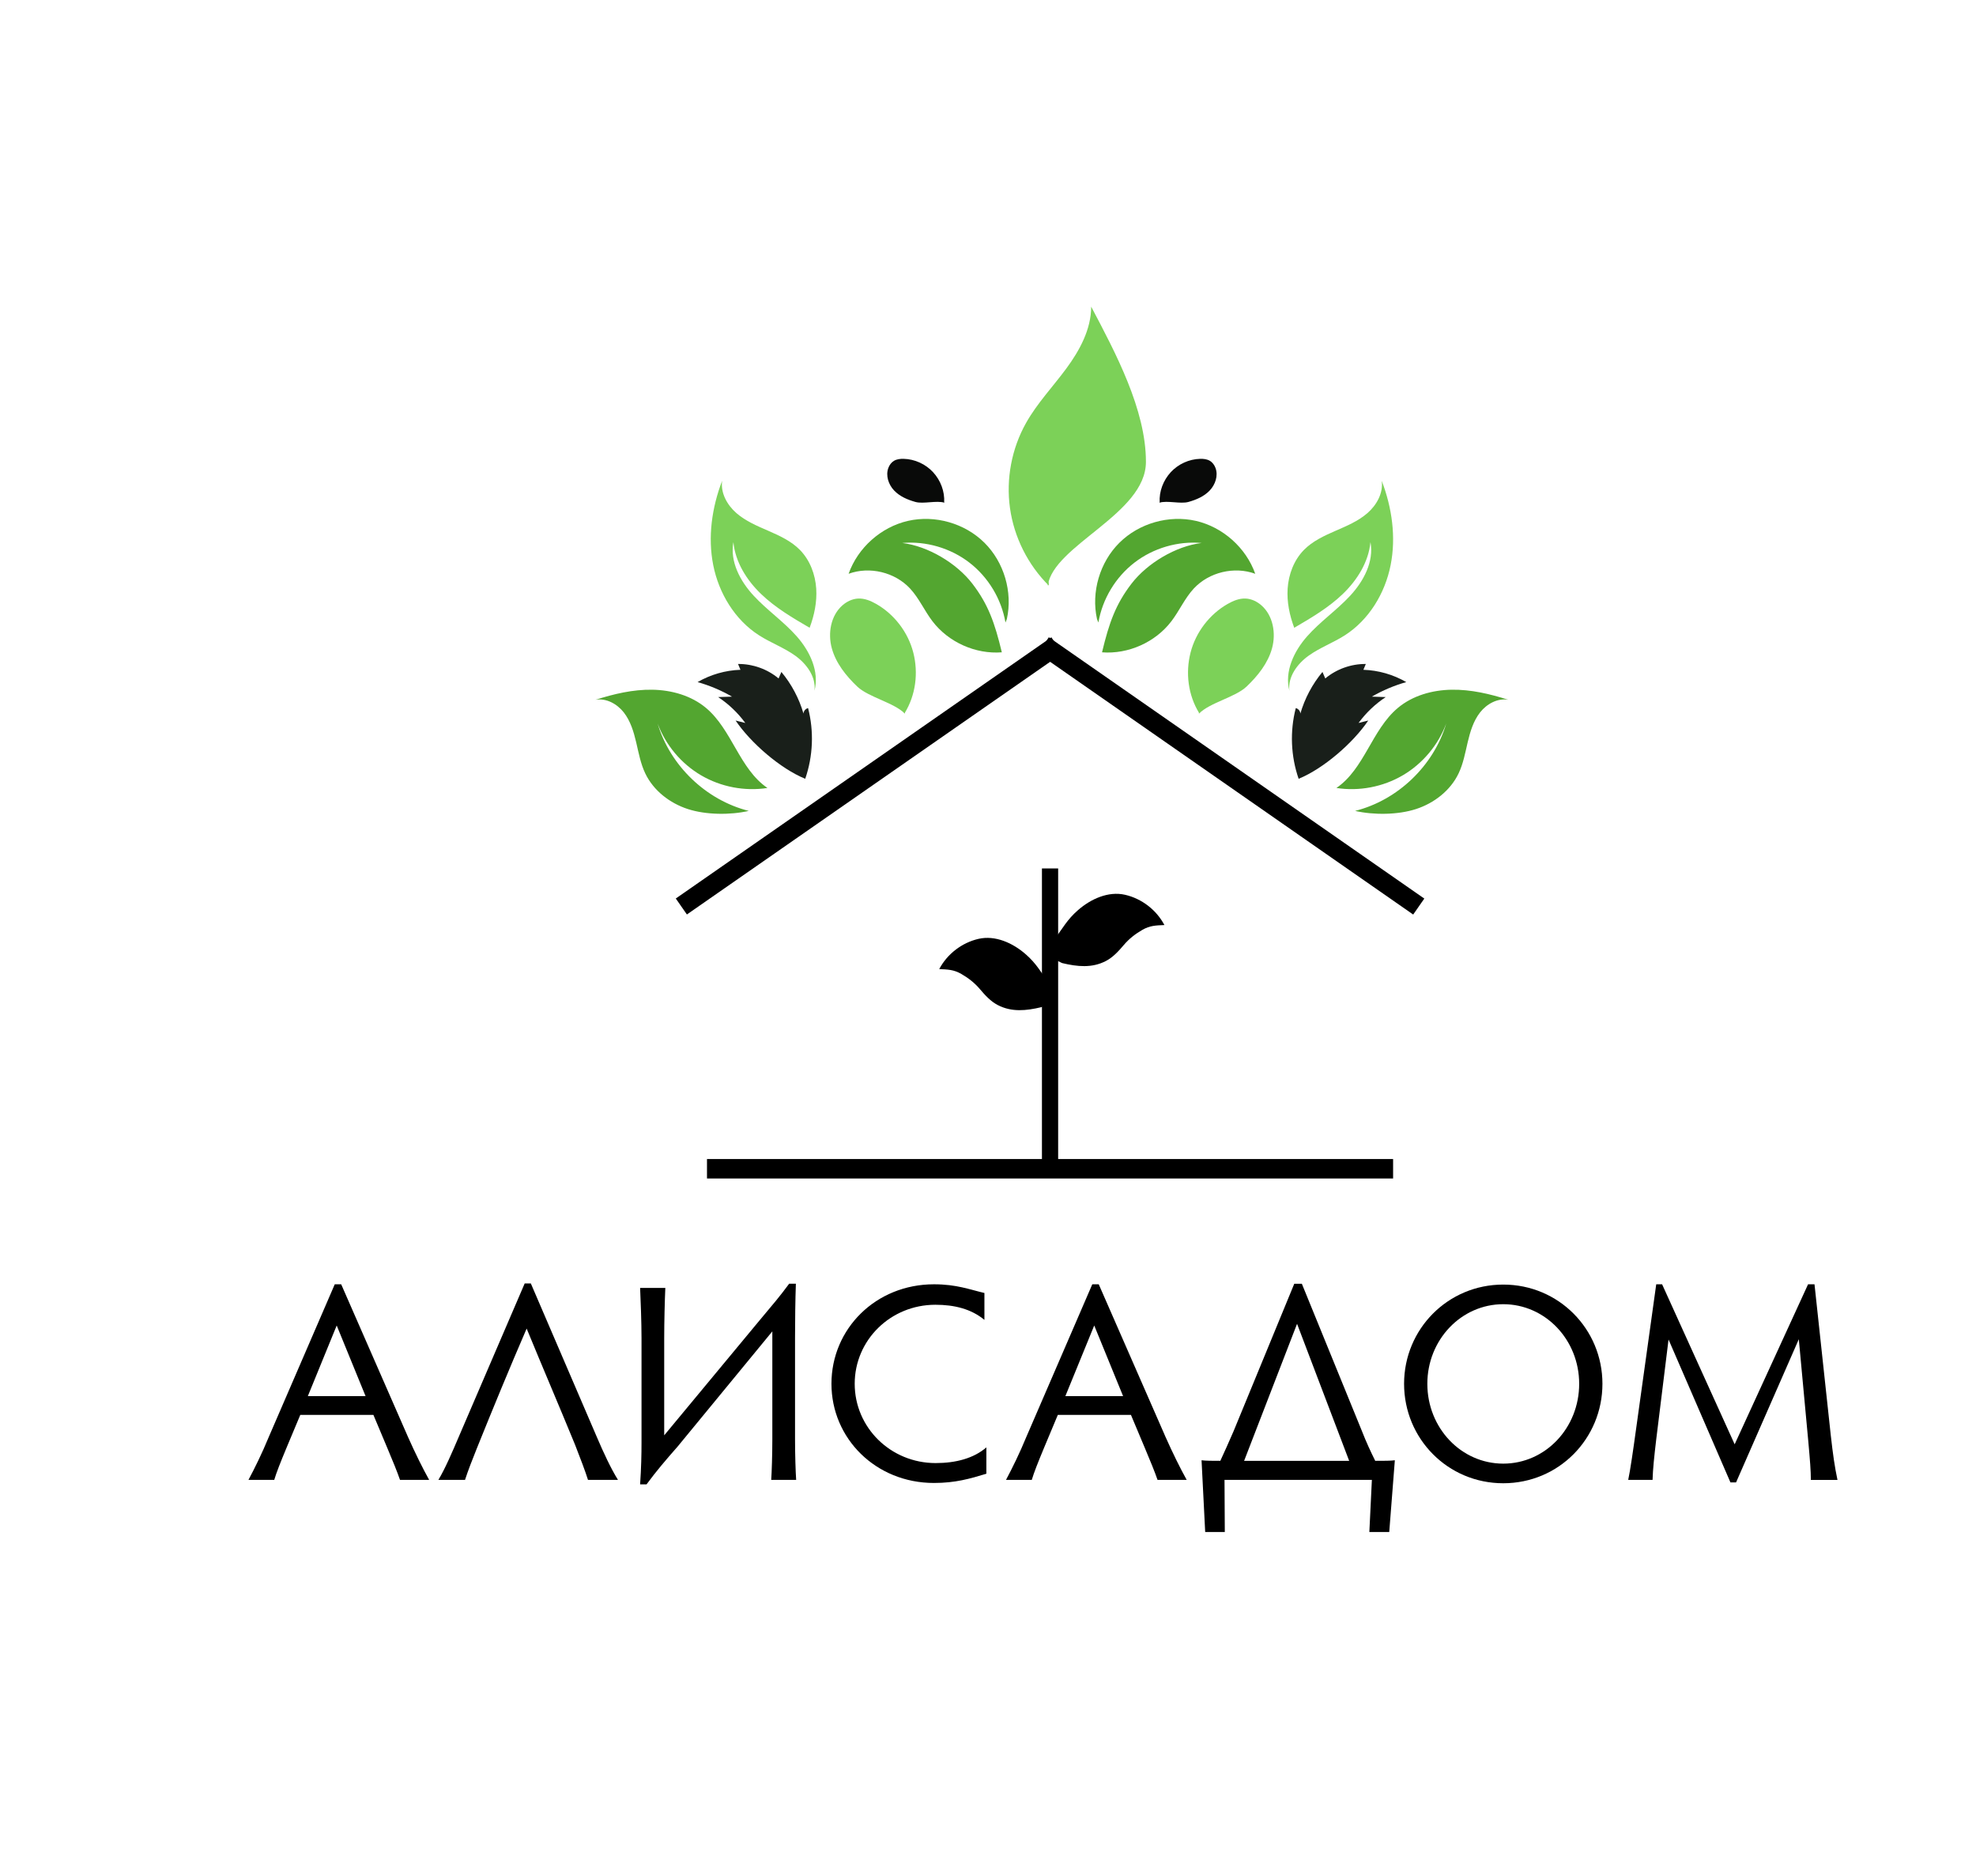 <?xml version="1.0" encoding="UTF-8"?> <svg xmlns="http://www.w3.org/2000/svg" xmlns:xlink="http://www.w3.org/1999/xlink" version="1.1" id="Layer_1" x="0px" y="0px" width="1728px" height="1640px" viewBox="0 0 1728 1640" style="enable-background:new 0 0 1728 1640;" xml:space="preserve"> <style type="text/css"> .st0{fill:none;stroke:#000000;stroke-width:17.008;stroke-miterlimit:10;} .st1{fill:#191F1A;} .st2{fill:none;stroke:#000000;stroke-width:14.173;stroke-miterlimit:10;} .st3{fill:#7CD158;} .st4{fill:#53A630;} .st5{fill:#090A09;} </style> <g> <path d="M349.81,1293.89c-2.45-7.1-6.37-16.66-11.02-27.68l-12.25-29.15h-63.94l-12,28.66c-5.39,12.99-8.82,21.56-10.78,28.17 h-22.54c5.63-10.54,12-23.52,17.64-37.24l57.82-133.77h5.63l58.55,133.77c6.12,13.72,12.74,27.19,18.38,37.24H349.81z M294.44,1158.9l-25.23,61.74h50.47L294.44,1158.9z"></path> <path d="M383.37,1293.89c5.88-9.8,12-24.01,17.64-37.24l57.82-134.5h5.39l57.82,134.5c5.64,13.23,12.25,27.44,18.38,37.24H514.2 c-2.45-7.84-6.61-18.62-11.27-30.62c-13.96-34.05-28.17-67.13-42.38-101.67c-14.45,33.32-29.89,70.8-43.61,104.86 c-3.92,9.8-7.59,19.11-10.29,27.44H383.37z"></path> <path d="M674.42,1293.89c0.49-6.86,0.98-22.54,0.98-35.28v-94.57l-82.81,100.69c-10.53,12-18.13,20.82-27.19,33.07h-5.63 c0.98-14.21,1.23-26.21,1.23-36.5v-91.38c0-13.47-0.73-33.07-1.23-43.85h22.05c-0.49,10.29-0.98,29.89-0.98,43.85v85.01 l83.54-100.69c12.25-14.7,16.66-19.6,25.72-31.85h5.88c-0.49,13.47-0.73,32.58-0.73,47.28v88.69c0,12.99,0.49,28.67,0.98,35.52 H674.42z"></path> <path d="M862.58,1288.5c-14.46,4.41-27.19,8.08-45.81,8.08c-50.96,0-89.67-38.96-89.67-86.73c0-48.02,38.71-86.97,89.67-86.97 c19.85,0,31.36,4.66,44.1,7.59V1154c-11.52-9.55-26.22-13.23-42.88-13.23c-39.2,0-70.56,30.87-70.56,69.09 c0,38.22,31.36,69.33,70.8,69.33c17.64,0,33.32-4.17,44.34-13.72V1288.5z"></path> <path d="M1012.27,1293.89c-2.45-7.1-6.37-16.66-11.02-27.68l-12.25-29.15h-63.94l-12,28.66c-5.39,12.99-8.82,21.56-10.78,28.17 h-22.54c5.63-10.54,12-23.52,17.64-37.24l57.82-133.77h5.64l58.55,133.77c6.12,13.72,12.74,27.19,18.37,37.24H1012.27z M956.9,1158.9l-25.24,61.74h50.47L956.9,1158.9z"></path> <path d="M1214.88,1339.46h-17.39l2.21-45.57h-128.87l0.25,45.57h-17.15l-3.18-62.72c3.67,0.49,9.8,0.49,16.41,0.49 c3.67-7.84,7.35-16.17,11.51-25.72l53.16-129.11h6.62l52.67,129.11c3.43,8.82,7.59,17.88,11.51,25.72c8.08,0,13.23,0,17.15-0.49 L1214.88,1339.46z M1134.27,1157.43l-46.3,119.8h91.87L1134.27,1157.43z"></path> <path d="M1314.59,1123.13c48.51,0,86.73,38.95,86.73,86.73c0,48.02-38.22,86.97-86.73,86.97c-48.51,0-86.73-38.95-86.73-86.97 C1227.86,1162.08,1266.08,1123.13,1314.59,1123.13z M1314.59,1279.68c36.75,0,66.39-31.11,66.39-69.82 c0-38.46-29.64-69.58-66.39-69.58c-36.75,0-66.39,31.11-66.39,69.58C1248.2,1248.57,1277.84,1279.68,1314.59,1279.68z"></path> <path d="M1423.86,1293.89c1.71-7.84,4.41-26.46,6.86-44.34l17.64-126.66h5.14l63.45,139.89l64.19-139.89h5.63l14.21,131.81 c1.96,17.39,3.43,27.68,5.88,39.2h-23.27c0-7.84-0.74-16.9-2.21-33.32l-8.33-89.67l-54.88,125.19h-4.9l-54.14-124.95l-10.78,87.46 c-1.71,14.46-2.94,25.97-3.19,35.28H1423.86z"></path> </g> <g> <g> <g> <line class="st0" x1="595.83" y1="792.56" x2="924.23" y2="564.18"></line> <line class="st0" x1="1240.69" y1="792.62" x2="912.37" y2="564.13"></line> </g> </g> </g> <g id="XMLID_10_"> <path id="XMLID_11_" class="st1" d="M1229.77,596.36c-11.36-6.59-24.37-10.32-37.49-10.75c0.71-1.7,1.41-3.4,2.12-5.09 c-12.81-0.13-25.62,4.45-35.46,12.66c-0.82-1.89-1.64-3.78-2.45-5.68c-8.85,10.63-15.47,23.11-19.33,36.39 c-0.08-2.24-1.82-4.31-4.01-4.79c-5.25,20.25-4.35,42.04,2.49,61.8c6.49-32.04,11.26-27.72,36.06-49.03 c-27.85,11.36-25.49-4.77-36.07,49.04c21.8-8.89,47.73-31.43,60.9-50.95c-2.83,0.71-5.65,1.42-8.48,2.13 c6.5-8.87,14.58-16.57,23.76-22.63c-4.05-0.13-8.1-0.26-12.15-0.39C1209.12,603.62,1219.26,599.33,1229.77,596.36z"></path> </g> <line class="st2" x1="918.26" y1="759.3" x2="918.26" y2="1019.3"></line> <g id="XMLID_14_"> <path id="XMLID_15_" class="st3" d="M1195.81,448.62c-8.11,7.06-18.23,11.27-28.08,15.56c-9.85,4.29-19.86,8.93-27.41,16.59 c-8.79,8.93-13.48,21.41-14.29,33.91c-0.75,11.62,1.67,23.27,5.77,34.19c14.91-8.68,29.93-17.52,42.38-29.46 c12.66-12.14,22.61-27.97,24.28-45.43c3.19,17.02-5.94,34.12-17.71,46.84c-11.76,12.71-26.31,22.65-37.77,35.64 c-11.46,12.99-19.82,30.68-15.43,47.43c-1.41-12.09,6.83-23.4,16.71-30.52c9.87-7.11,21.53-11.34,31.78-17.9 c21.12-13.52,35.14-36.7,40.04-61.3c4.9-24.59,1.2-50.42-7.78-73.83C1209.79,430.98,1203.92,441.57,1195.81,448.62z"></path> </g> <path id="XMLID_5_" class="st3" d="M917.21,512c-18.29-18.1-30.43-42.32-33.99-67.8c-3.56-25.49,1.48-52.1,14.12-74.52 c9.69-17.2,23.48-31.66,35.2-47.55c11.71-15.89,21.66-34.28,21.7-54.02c21.3,40.38,47.89,90.05,47.87,135.7 s-80.99,72.77-85.88,108.3c-9.77-61.85,17.96-65.51,17.96-65.51S913.61,454.16,917.21,512"></path> <path id="XMLID_1_" class="st4" d="M1319.11,611.85c-9.34-1.7-18.91,3.53-24.77,11c-5.86,7.47-8.67,16.85-10.85,26.09 c-2.17,9.24-3.87,18.72-7.97,27.29c-7.17,15-21.4,26-37.22,31.14c-15.81,5.14-37.06,5.32-53.27,1.62l0,0 c37.35-9.4,68.76-39.52,79.71-76.44c-6.99,18.84-20.65,35.13-37.98,45.3c-17.33,10.18-38.21,14.16-58.07,11.09 c24.48-16.68,30.99-50.93,53.69-69.96c12.94-10.85,30.17-15.68,47.06-15.95C1286.33,602.76,1303.01,606.73,1319.11,611.85z"></path> <path id="XMLID_3_" class="st4" d="M1045.78,455.41c-23.58-5.39-49.7,2.08-66.86,19.12c-17.17,17.04-24.82,43.1-19.6,66.72 l1.21,3.05c3.52-20.57,15.02-39.66,31.55-52.4c16.53-12.74,37.92-18.99,58.71-17.16c-22.51,2.71-47.58,17.67-61.37,35.67 c-13.79,18-19.51,34.09-25.7,59.93c23.05,1.78,46.69-8.82,60.7-27.22c7-9.19,11.69-20.1,19.55-28.56 c13.29-14.3,35.41-19.61,53.74-12.89C1089.64,478.87,1069.36,460.8,1045.78,455.41z"></path> <path id="XMLID_8_" class="st3" d="M1103.16,529.31c-3.84-3.38-8.71-5.75-13.83-5.99c-5.52-0.26-10.86,1.93-15.66,4.66 c-15.95,9.07-27.98,24.81-32.54,42.59c-4.56,17.78-2.11,37.21,7.51,52.84l0.78-0.07c1.63-30.86-3.21-24.38,17.58-47.25 c-20.68,21.1-19.52,17.24-18.55,47.89c9.5-9.69,31.86-14.35,41.68-23.71c9.82-9.36,18.67-20.39,22.26-33.47 C1115.98,553.72,1113.34,538.28,1103.16,529.31z"></path> <path id="XMLID_13_" class="st5" d="M1062.95,409.13c-0.94-2.53-2.62-4.85-4.94-6.23c-2.5-1.49-5.53-1.81-8.45-1.74 c-9.68,0.24-19.19,4.57-25.75,11.7c-6.55,7.13-10.25,16.78-9.68,26.44l0.38,0.16c8.45-13.95,4.58-12.14,19.95-17.59 c-14.88,4.66-13.38,3.15-20.56,17.65c6.83-2.14,18.39,1.27,25.29-0.64c6.9-1.91,13.76-4.83,18.69-10.02 C1062.83,423.68,1065.45,415.84,1062.95,409.13z"></path> <g id="XMLID_28_"> <path id="XMLID_29_" class="st1" d="M610.04,596.36c11.36-6.59,24.37-10.32,37.49-10.75c-0.71-1.7-1.41-3.4-2.12-5.09 c12.81-0.13,25.62,4.45,35.46,12.66c0.82-1.89,1.64-3.78,2.45-5.68c8.85,10.63,15.47,23.11,19.33,36.39 c0.08-2.24,1.82-4.31,4.01-4.79c5.25,20.25,4.35,42.04-2.49,61.8c-6.49-32.04-11.26-27.72-36.06-49.03 c27.85,11.36,25.49-4.77,36.07,49.04c-21.8-8.89-47.73-31.43-60.9-50.95c2.83,0.71,5.65,1.42,8.48,2.13 c-6.5-8.87-14.58-16.57-23.76-22.63c4.05-0.13,8.1-0.26,12.15-0.39C630.69,603.62,620.55,599.33,610.04,596.36z"></path> </g> <g id="XMLID_26_"> <path id="XMLID_27_" class="st3" d="M644,448.62c8.11,7.06,18.23,11.27,28.08,15.56c9.85,4.29,19.86,8.93,27.41,16.59 c8.79,8.93,13.48,21.41,14.29,33.91c0.75,11.62-1.67,23.27-5.77,34.19c-14.91-8.68-29.93-17.52-42.38-29.46 c-12.66-12.14-22.61-27.97-24.28-45.43c-3.19,17.02,5.94,34.12,17.71,46.84c11.76,12.71,26.31,22.65,37.77,35.64 c11.46,12.99,19.82,30.68,15.43,47.43c1.41-12.09-6.83-23.4-16.71-30.52c-9.87-7.11-21.53-11.34-31.78-17.9 c-21.12-13.52-35.14-36.7-40.04-61.3c-4.9-24.59-1.2-50.42,7.78-73.83C630.01,430.98,635.89,441.57,644,448.62z"></path> </g> <path id="XMLID_25_" class="st4" d="M520.7,611.85c9.34-1.7,18.91,3.53,24.77,11c5.86,7.47,8.67,16.85,10.85,26.09 c2.17,9.24,3.87,18.72,7.97,27.29c7.17,15,21.4,26,37.22,31.14s37.06,5.32,53.27,1.62l0,0c-37.35-9.4-68.76-39.52-79.71-76.44 c6.99,18.84,20.65,35.13,37.98,45.3c17.33,10.18,38.21,14.16,58.07,11.09c-24.48-16.68-30.99-50.93-53.69-69.96 c-12.94-10.85-30.17-15.68-47.06-15.95C553.48,602.76,536.79,606.73,520.7,611.85z"></path> <path id="XMLID_24_" class="st4" d="M794.03,455.41c23.58-5.39,49.7,2.08,66.86,19.12c17.17,17.04,24.82,43.1,19.6,66.72l-1.21,3.05 c-3.52-20.57-15.02-39.66-31.55-52.4c-16.53-12.74-37.92-18.99-58.71-17.16c22.51,2.71,47.58,17.67,61.37,35.67 c13.79,18,19.51,34.09,25.7,59.93c-23.05,1.78-46.69-8.82-60.7-27.22c-7-9.19-11.69-20.1-19.55-28.56 c-13.29-14.3-35.41-19.61-53.74-12.89C750.17,478.87,770.45,460.8,794.03,455.41z"></path> <path id="XMLID_23_" class="st3" d="M736.64,529.31c3.84-3.38,8.71-5.75,13.83-5.99c5.52-0.26,10.86,1.93,15.66,4.66 c15.95,9.07,27.98,24.81,32.54,42.59c4.56,17.78,2.11,37.21-7.51,52.84l-0.78-0.07c-1.63-30.86,3.21-24.38-17.58-47.25 c20.68,21.1,19.52,17.24,18.55,47.89c-9.5-9.69-31.86-14.35-41.68-23.71c-9.82-9.36-18.67-20.39-22.26-33.47 C723.82,553.72,726.46,538.28,736.64,529.31z"></path> <path id="XMLID_22_" class="st5" d="M776.85,409.13c0.94-2.53,2.62-4.85,4.94-6.23c2.5-1.49,5.53-1.81,8.45-1.74 c9.68,0.24,19.19,4.57,25.75,11.7c6.55,7.13,10.25,16.78,9.68,26.44l-0.38,0.16c-8.45-13.95-4.58-12.14-19.95-17.59 c14.88,4.66,13.38,3.15,20.56,17.65c-6.83-2.14-18.39,1.27-25.29-0.64c-6.9-1.91-13.76-4.83-18.69-10.02 C776.98,423.68,774.36,415.84,776.85,409.13z"></path> <g id="XMLID_6_"> <path id="XMLID_17_" d="M983.82,782.32c-14.57-3.31-29.88,3.6-41.13,13.44c-9.62,8.41-12.78,15.12-21.04,26.05 c-5.35,15.24-5.27,14.1,7.07,20.18c0.06,0.03,0.12,0.05,0.18,0.06c13.32,3.17,25.95,4.48,38.12-1.8 c6.31-3.25,11.19-8.68,15.79-14.09c4.6-5.41,9.91-9.53,16.05-13.09c6.78-3.93,12.03-3.95,19.41-4.28 C1011.31,795.57,998.39,785.63,983.82,782.32z"></path> </g> <g id="XMLID_20_"> <path id="XMLID_21_" d="M855.8,820.84c14.57-3.31,29.88,3.6,41.13,13.44c9.62,8.41,12.78,15.12,21.04,26.05 c5.35,15.24,5.27,14.1-7.07,20.18c-0.06,0.03-0.12,0.05-0.18,0.06c-13.32,3.17-25.95,4.48-38.12-1.8 c-6.31-3.25-11.19-8.68-15.79-14.09s-9.91-9.53-16.05-13.09c-6.78-3.93-12.03-3.95-19.41-4.28 C828.3,834.08,841.23,824.15,855.8,820.84z"></path> </g> <line class="st0" x1="618.26" y1="1021.87" x2="1218.26" y2="1021.87"></line> </svg> 